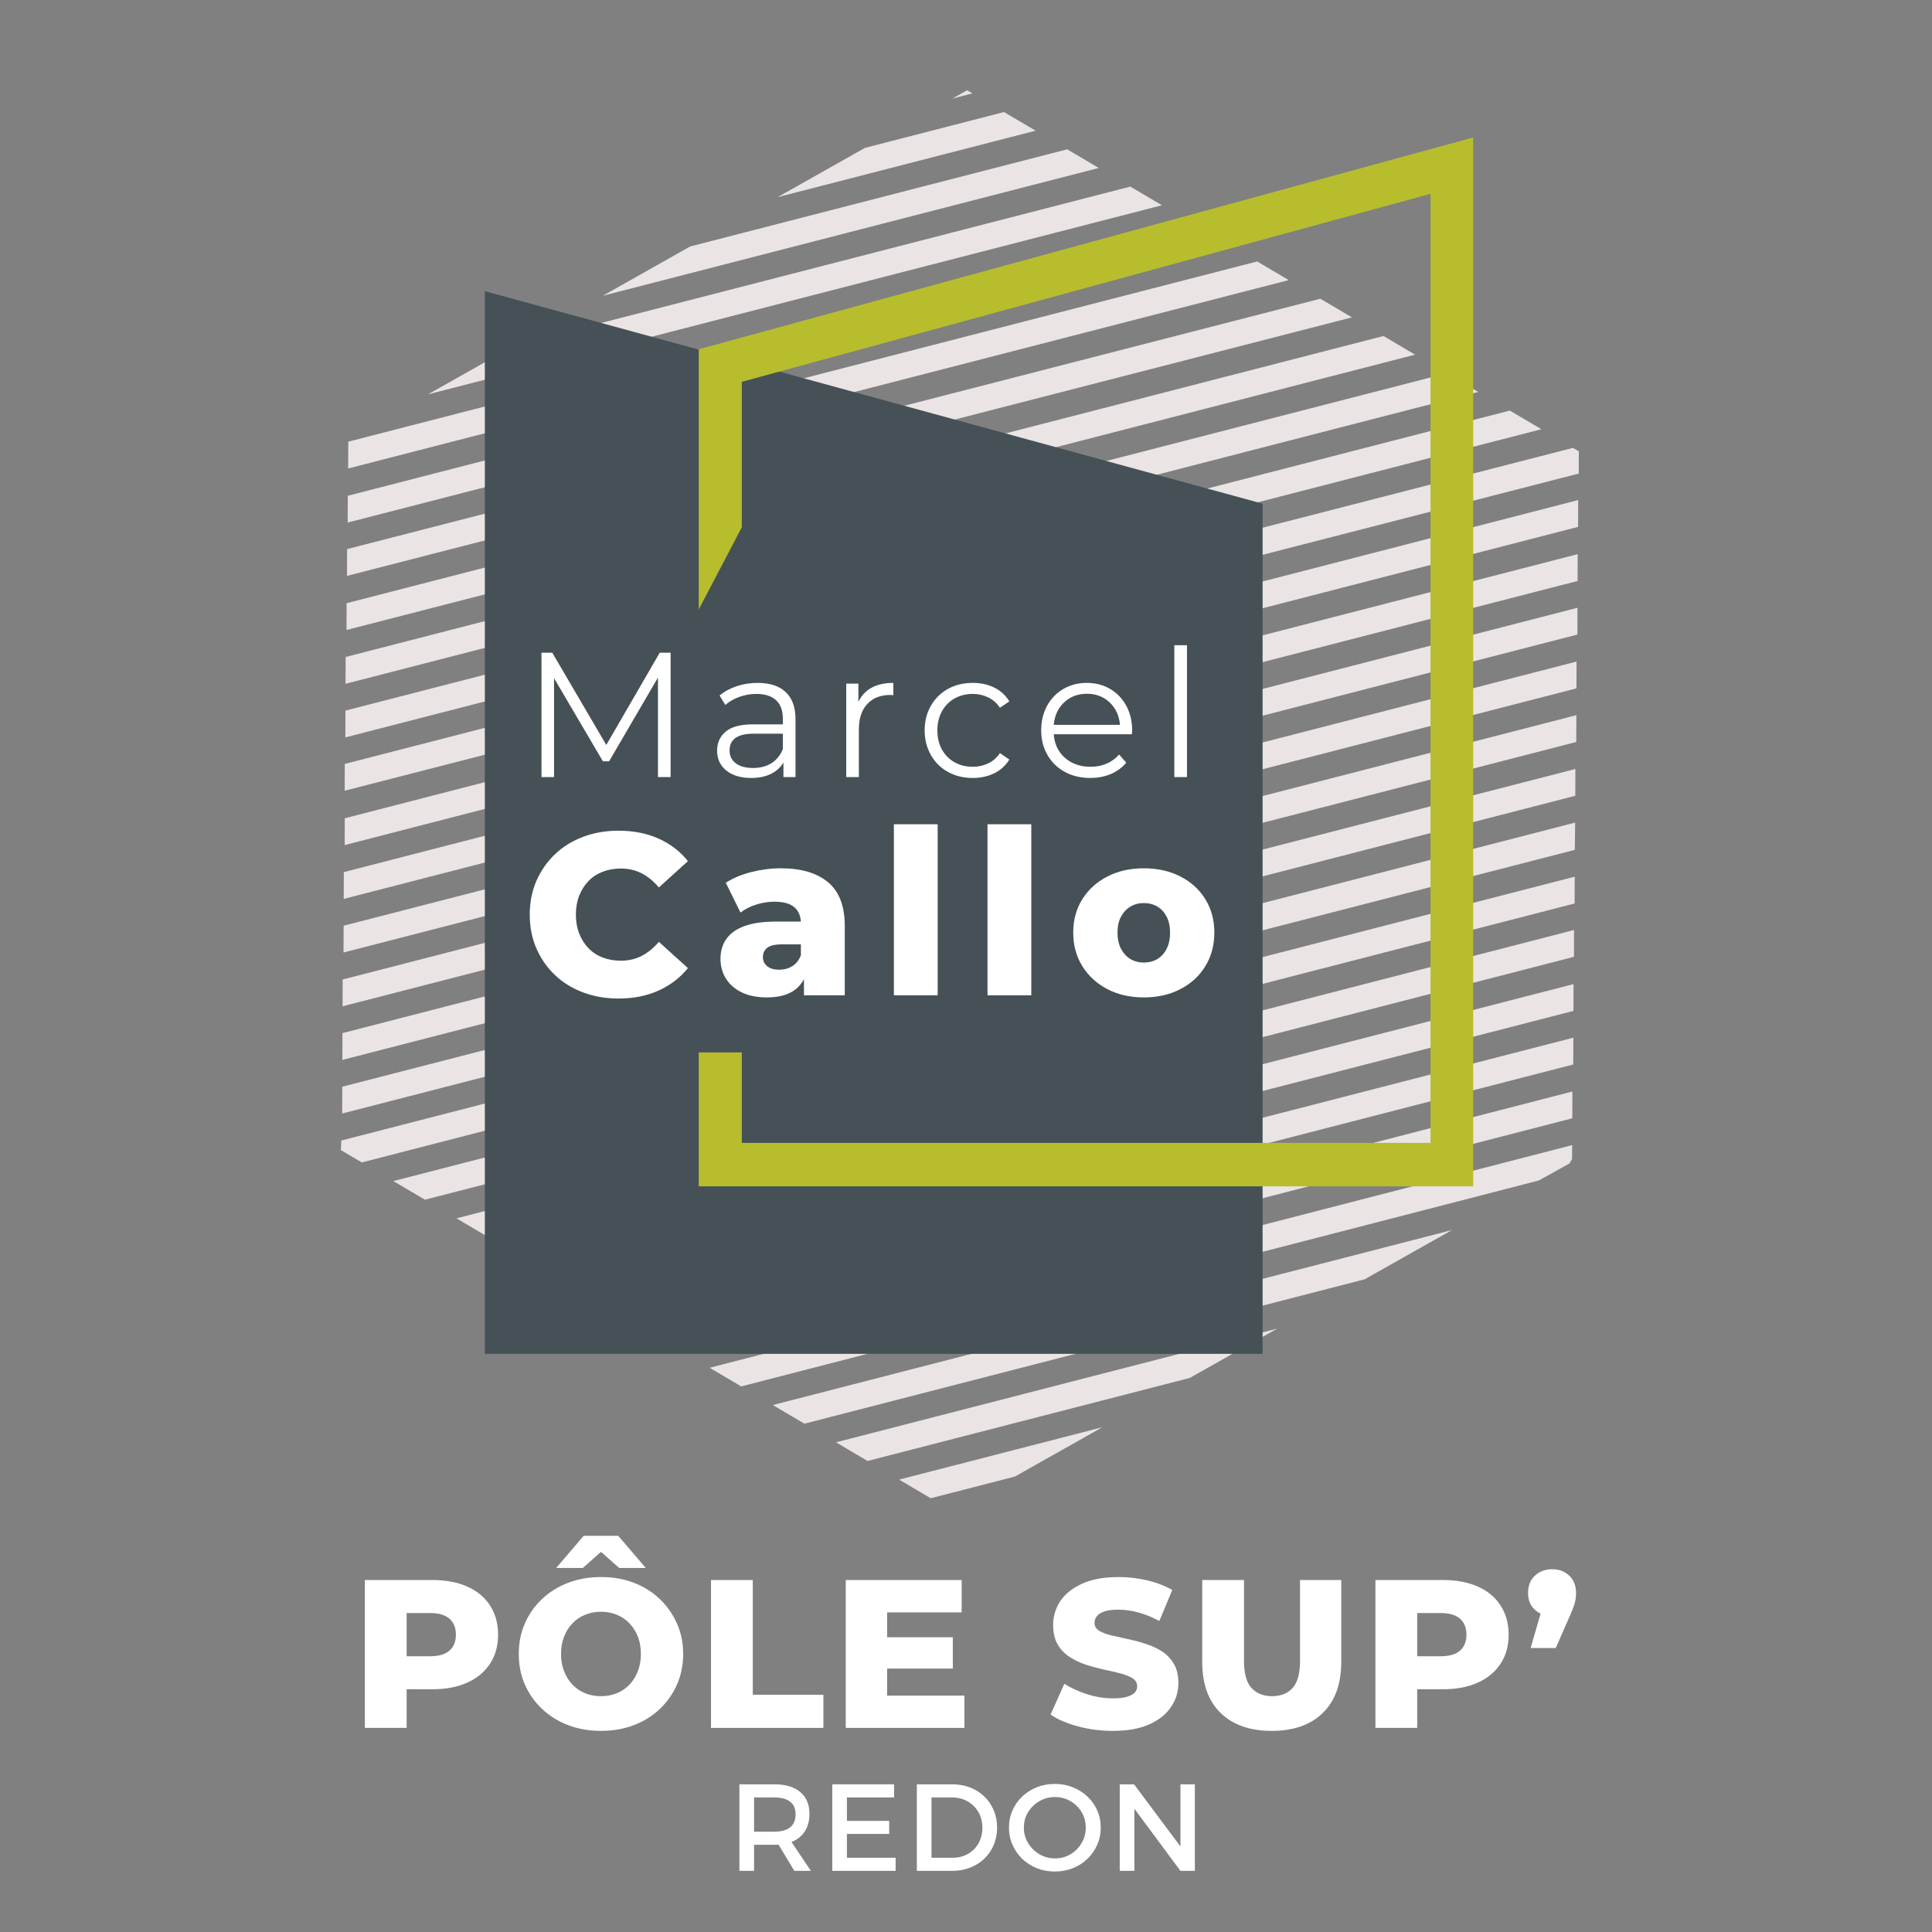 <?xml version="1.0" encoding="UTF-8"?> <svg xmlns="http://www.w3.org/2000/svg" xmlns:xlink="http://www.w3.org/1999/xlink" width="500" zoomAndPan="magnify" viewBox="0 0 375 375" height="500" preserveAspectRatio="xMidYMid meet" version="1.0"><rect x="0" y="0" width="375" height="375" fill="#808080" stroke="none"/><defs><g></g><clipPath id="eee18a80b0"><path d="M 66 17 L 307 17 L 307 291 L 66 291 Z M 66 17 " clip-rule="nonzero"></path></clipPath><clipPath id="6bad2d1b8b"><path d="M 128.492 -17.438 L 366.418 122.996 L 244.961 328.77 L 7.035 188.332 Z M 128.492 -17.438 " clip-rule="nonzero"></path></clipPath><clipPath id="6034bb50ac"><path d="M 67.07 132.723 L 67.09 127.52 L 280.793 72.457 L 286.926 76.074 Z M 274.664 68.84 L 268.535 65.219 L 67.277 117.078 L 67.258 122.281 Z M 299.184 83.312 L 293.055 79.691 L 67.051 137.926 L 67.035 143.129 Z M 306.438 91.918 L 306.445 87.598 L 305.312 86.93 L 66.922 148.273 L 66.902 153.477 Z M 306.305 102.266 L 306.324 97.062 L 66.922 158.828 L 66.902 164.031 Z M 262.406 61.602 L 256.273 57.984 L 67.371 106.578 L 67.352 111.781 Z M 306.215 112.766 L 306.23 107.562 L 66.734 169.273 L 66.715 174.477 Z M 150.922 38.273 L 201.012 25.367 L 194.883 21.746 L 167.887 28.703 Z M 305.742 159.664 L 66.246 221.375 L 66.164 223.234 L 70.219 225.629 L 305.668 164.961 Z M 213.273 32.602 L 207.141 28.984 L 133.957 47.84 L 116.992 57.41 Z M 225.531 39.84 L 219.402 36.219 L 100.027 66.98 L 83.062 76.547 Z M 250.145 54.367 L 244.016 50.75 L 67.504 96.23 L 67.484 101.43 Z M 237.793 47.074 L 231.66 43.457 L 67.598 85.73 L 67.578 90.934 Z M 184.855 19.133 L 188.754 18.129 L 187.715 17.516 Z M 298.695 229.129 L 305.129 225.551 L 305.16 222.266 L 137.742 265.484 L 143.871 269.102 Z M 305.18 217.062 L 305.199 211.859 L 125.48 258.246 L 131.613 261.863 Z M 264.859 248.32 L 281.824 238.754 L 150 272.719 L 156.133 276.336 Z M 230.926 267.461 L 247.891 257.891 L 162.262 279.953 L 168.391 283.574 Z M 196.996 286.598 L 213.961 277.027 L 174.52 287.191 L 180.648 290.809 Z M 305.367 206.617 L 305.387 201.414 L 113.129 250.953 L 119.258 254.574 Z M 305.406 196.215 L 305.426 191.012 L 100.867 243.719 L 107 247.336 Z M 305.949 144.02 L 305.969 138.816 L 66.469 200.527 L 66.453 205.73 Z M 305.988 133.613 L 306.008 128.41 L 66.508 190.121 L 66.488 195.324 Z M 305.762 154.461 L 305.781 149.258 L 66.434 210.93 L 66.414 216.133 Z M 305.5 185.715 L 305.52 180.512 L 88.609 236.48 L 94.738 240.102 Z M 306.176 123.168 L 306.195 117.969 L 66.695 179.68 L 66.676 184.879 Z M 305.633 175.367 L 305.648 170.164 L 76.348 229.246 L 82.48 232.863 Z M 305.633 175.367 " clip-rule="nonzero"></path></clipPath><clipPath id="e49699bbaf"><path d="M 94.105 56 L 246 56 L 246 263 L 94.105 263 Z M 94.105 56 " clip-rule="nonzero"></path></clipPath><clipPath id="0cc24ac50c"><path d="M 135 26.133 L 286 26.133 L 286 231 L 135 231 Z M 135 26.133 " clip-rule="nonzero"></path></clipPath><clipPath id="52fca504a2"><path d="M 106.629 85.199 L 242.914 85.199 L 242.914 204.273 L 106.629 204.273 Z M 106.629 85.199 " clip-rule="nonzero"></path></clipPath><clipPath id="1d222743ff"><path d="M 174.672 85.199 L 242.715 204.273 L 106.629 204.273 Z M 174.672 85.199 " clip-rule="nonzero"></path></clipPath><clipPath id="5c68186b07"><path d="M 102.633 81.34 L 207.57 81.34 L 207.57 181.207 L 102.633 181.207 Z M 102.633 81.34 " clip-rule="nonzero"></path></clipPath><clipPath id="6cf58f9f5a"><path d="M 155.004 81.34 L 207.379 181.207 L 102.633 181.207 Z M 155.004 81.34 " clip-rule="nonzero"></path></clipPath></defs><g clip-path="url(#eee18a80b0)"><g clip-path="url(#6bad2d1b8b)"><g clip-path="url(#6034bb50ac)"><path fill="#ebe4e4" d="M 128.492 -17.438 L 365.613 122.52 L 244.156 328.293 L 7.035 188.332 Z M 128.492 -17.438 " fill-opacity="1" fill-rule="nonzero"></path></g></g></g><g clip-path="url(#e49699bbaf)"><path fill="#455156" d="M 245.07 97.762 L 94.105 56.516 L 94.105 262.785 L 245.07 262.785 Z M 245.07 97.762 " fill-opacity="1" fill-rule="evenodd"></path></g><g clip-path="url(#0cc24ac50c)"><path fill="#b7bd2d" d="M 285.945 230.27 L 135.625 230.27 L 135.625 67.793 L 285.945 26.684 Z M 143.984 221.832 L 277.664 221.832 L 277.664 37.625 L 143.984 74.113 Z M 143.984 221.832 " fill-opacity="1" fill-rule="nonzero"></path></g><g clip-path="url(#52fca504a2)"><g clip-path="url(#1d222743ff)"><path fill="#455156" d="M 106.629 85.199 L 242.914 85.199 L 242.914 204.273 L 106.629 204.273 Z M 106.629 85.199 " fill-opacity="1" fill-rule="nonzero"></path></g></g><g clip-path="url(#5c68186b07)"><g clip-path="url(#6cf58f9f5a)"><path fill="#455156" d="M 102.633 81.34 L 207.57 81.34 L 207.57 181.207 L 102.633 181.207 Z M 102.633 81.34 " fill-opacity="1" fill-rule="nonzero"></path></g></g><g fill="#ffffff" fill-opacity="1"><g transform="translate(101.164, 150.83)"><g><path d="M 29 -24.141 L 29 0 L 26.547 0 L 26.547 -19.312 L 17.062 -3.062 L 15.859 -3.062 L 6.375 -19.203 L 6.375 0 L 3.938 0 L 3.938 -24.141 L 6.031 -24.141 L 16.516 -6.234 L 26.891 -24.141 Z M 29 -24.141 "></path></g></g></g><g fill="#ffffff" fill-opacity="1"><g transform="translate(137.298, 150.83)"><g><path d="M 9.766 -18.281 C 12.129 -18.281 13.941 -17.688 15.203 -16.5 C 16.473 -15.312 17.109 -13.555 17.109 -11.234 L 17.109 0 L 14.766 0 L 14.766 -2.828 C 14.211 -1.879 13.398 -1.141 12.328 -0.609 C 11.254 -0.086 9.984 0.172 8.516 0.172 C 6.492 0.172 4.883 -0.305 3.688 -1.266 C 2.488 -2.234 1.891 -3.516 1.891 -5.109 C 1.891 -6.648 2.445 -7.891 3.562 -8.828 C 4.676 -9.766 6.453 -10.234 8.891 -10.234 L 14.656 -10.234 L 14.656 -11.344 C 14.656 -12.906 14.219 -14.094 13.344 -14.906 C 12.469 -15.727 11.191 -16.141 9.516 -16.141 C 8.367 -16.141 7.266 -15.945 6.203 -15.562 C 5.148 -15.188 4.242 -14.664 3.484 -14 L 2.375 -15.828 C 3.301 -16.609 4.406 -17.211 5.688 -17.641 C 6.977 -18.066 8.336 -18.281 9.766 -18.281 Z M 8.891 -1.766 C 10.273 -1.766 11.461 -2.078 12.453 -2.703 C 13.441 -3.336 14.176 -4.254 14.656 -5.453 L 14.656 -8.422 L 8.969 -8.422 C 5.863 -8.422 4.312 -7.336 4.312 -5.172 C 4.312 -4.117 4.711 -3.285 5.516 -2.672 C 6.316 -2.066 7.441 -1.766 8.891 -1.766 Z M 8.891 -1.766 "></path></g></g></g><g fill="#ffffff" fill-opacity="1"><g transform="translate(160.847, 150.83)"><g><path d="M 5.766 -14.594 C 6.336 -15.812 7.191 -16.727 8.328 -17.344 C 9.461 -17.969 10.867 -18.281 12.547 -18.281 L 12.547 -15.891 L 11.969 -15.938 C 10.062 -15.938 8.566 -15.348 7.484 -14.172 C 6.398 -13.004 5.859 -11.359 5.859 -9.234 L 5.859 0 L 3.406 0 L 3.406 -18.141 L 5.766 -18.141 Z M 5.766 -14.594 "></path></g></g></g><g fill="#ffffff" fill-opacity="1"><g transform="translate(177.881, 150.83)"><g><path d="M 10.938 0.172 C 9.133 0.172 7.523 -0.219 6.109 -1 C 4.703 -1.781 3.598 -2.879 2.797 -4.297 C 1.992 -5.711 1.594 -7.301 1.594 -9.062 C 1.594 -10.832 1.992 -12.422 2.797 -13.828 C 3.598 -15.234 4.703 -16.328 6.109 -17.109 C 7.523 -17.891 9.133 -18.281 10.938 -18.281 C 12.5 -18.281 13.895 -17.973 15.125 -17.359 C 16.352 -16.754 17.32 -15.863 18.031 -14.688 L 16.203 -13.453 C 15.609 -14.348 14.848 -15.02 13.922 -15.469 C 13.004 -15.914 12.008 -16.141 10.938 -16.141 C 9.625 -16.141 8.441 -15.844 7.391 -15.25 C 6.348 -14.664 5.531 -13.832 4.938 -12.75 C 4.352 -11.676 4.062 -10.445 4.062 -9.062 C 4.062 -7.664 4.352 -6.43 4.938 -5.359 C 5.531 -4.297 6.348 -3.469 7.391 -2.875 C 8.441 -2.289 9.625 -2 10.938 -2 C 12.008 -2 13.004 -2.219 13.922 -2.656 C 14.848 -3.094 15.609 -3.758 16.203 -4.656 L 18.031 -3.406 C 17.32 -2.238 16.344 -1.348 15.094 -0.734 C 13.852 -0.129 12.469 0.172 10.938 0.172 Z M 10.938 0.172 "></path></g></g></g><g fill="#ffffff" fill-opacity="1"><g transform="translate(200.499, 150.83)"><g><path d="M 19.203 -8.312 L 4.031 -8.312 C 4.164 -6.426 4.891 -4.898 6.203 -3.734 C 7.516 -2.578 9.172 -2 11.172 -2 C 12.297 -2 13.328 -2.195 14.266 -2.594 C 15.211 -3 16.031 -3.594 16.719 -4.375 L 18.109 -2.797 C 17.297 -1.828 16.285 -1.086 15.078 -0.578 C 13.879 -0.078 12.555 0.172 11.109 0.172 C 9.242 0.172 7.594 -0.223 6.156 -1.016 C 4.719 -1.805 3.598 -2.906 2.797 -4.312 C 1.992 -5.719 1.594 -7.301 1.594 -9.062 C 1.594 -10.832 1.973 -12.422 2.734 -13.828 C 3.504 -15.234 4.562 -16.328 5.906 -17.109 C 7.258 -17.891 8.773 -18.281 10.453 -18.281 C 12.129 -18.281 13.633 -17.891 14.969 -17.109 C 16.301 -16.328 17.348 -15.238 18.109 -13.844 C 18.867 -12.457 19.25 -10.863 19.25 -9.062 Z M 10.453 -16.172 C 8.703 -16.172 7.234 -15.613 6.047 -14.5 C 4.867 -13.383 4.195 -11.93 4.031 -10.141 L 16.891 -10.141 C 16.734 -11.93 16.062 -13.383 14.875 -14.5 C 13.695 -15.613 12.223 -16.172 10.453 -16.172 Z M 10.453 -16.172 "></path></g></g></g><g fill="#ffffff" fill-opacity="1"><g transform="translate(224.531, 150.83)"><g><path d="M 3.406 -25.594 L 5.859 -25.594 L 5.859 0 L 3.406 0 Z M 3.406 -25.594 "></path></g></g></g><g fill="#ffffff" fill-opacity="1"><g transform="translate(101.308, 193.191)"><g><path d="M 18.75 0.625 C 16.27 0.625 13.977 0.227 11.875 -0.562 C 9.77 -1.352 7.945 -2.477 6.406 -3.938 C 4.875 -5.395 3.676 -7.113 2.812 -9.094 C 1.945 -11.082 1.516 -13.27 1.516 -15.656 C 1.516 -18.051 1.945 -20.238 2.812 -22.219 C 3.676 -24.195 4.875 -25.914 6.406 -27.375 C 7.945 -28.844 9.77 -29.973 11.875 -30.766 C 13.977 -31.555 16.27 -31.953 18.75 -31.953 C 21.645 -31.953 24.234 -31.441 26.516 -30.422 C 28.797 -29.41 30.695 -27.953 32.219 -26.047 L 26.578 -20.938 C 25.566 -22.133 24.457 -23.047 23.25 -23.672 C 22.039 -24.297 20.691 -24.609 19.203 -24.609 C 17.922 -24.609 16.738 -24.398 15.656 -23.984 C 14.582 -23.566 13.664 -22.961 12.906 -22.172 C 12.145 -21.379 11.547 -20.43 11.109 -19.328 C 10.68 -18.223 10.469 -17 10.469 -15.656 C 10.469 -14.32 10.68 -13.102 11.109 -12 C 11.547 -10.895 12.145 -9.945 12.906 -9.156 C 13.664 -8.363 14.582 -7.758 15.656 -7.344 C 16.738 -6.926 17.922 -6.719 19.203 -6.719 C 20.691 -6.719 22.039 -7.031 23.25 -7.656 C 24.457 -8.281 25.566 -9.188 26.578 -10.375 L 32.219 -5.281 C 30.695 -3.406 28.797 -1.953 26.516 -0.922 C 24.234 0.109 21.645 0.625 18.75 0.625 Z M 18.75 0.625 "></path></g></g></g><g fill="#ffffff" fill-opacity="1"><g transform="translate(138.5, 193.191)"><g><path d="M 17.547 0 L 17.547 -4.516 L 16.953 -5.641 L 16.953 -13.969 C 16.953 -15.301 16.539 -16.332 15.719 -17.062 C 14.906 -17.801 13.602 -18.172 11.812 -18.172 C 10.645 -18.172 9.461 -17.984 8.266 -17.609 C 7.078 -17.234 6.066 -16.719 5.234 -16.062 L 2.375 -21.844 C 3.75 -22.738 5.395 -23.43 7.312 -23.922 C 9.238 -24.41 11.156 -24.656 13.062 -24.656 C 17 -24.656 20.051 -23.754 22.219 -21.953 C 24.383 -20.148 25.469 -17.32 25.469 -13.469 L 25.469 0 Z M 10.375 0.406 C 8.438 0.406 6.797 0.078 5.453 -0.578 C 4.117 -1.234 3.098 -2.129 2.391 -3.266 C 1.691 -4.398 1.344 -5.672 1.344 -7.078 C 1.344 -8.566 1.723 -9.852 2.484 -10.938 C 3.242 -12.031 4.414 -12.863 6 -13.438 C 7.582 -14.02 9.625 -14.312 12.125 -14.312 L 17.859 -14.312 L 17.859 -9.891 L 13.297 -9.891 C 11.922 -9.891 10.957 -9.664 10.406 -9.219 C 9.852 -8.77 9.578 -8.172 9.578 -7.422 C 9.578 -6.68 9.859 -6.086 10.422 -5.641 C 10.992 -5.191 11.77 -4.969 12.75 -4.969 C 13.676 -4.969 14.52 -5.195 15.281 -5.656 C 16.039 -6.125 16.598 -6.832 16.953 -7.781 L 18.125 -4.656 C 17.676 -2.977 16.801 -1.711 15.5 -0.859 C 14.207 -0.016 12.5 0.406 10.375 0.406 Z M 10.375 0.406 "></path></g></g></g><g fill="#ffffff" fill-opacity="1"><g transform="translate(170.769, 193.191)"><g><path d="M 2.734 0 L 2.734 -33.203 L 11.234 -33.203 L 11.234 0 Z M 2.734 0 "></path></g></g></g><g fill="#ffffff" fill-opacity="1"><g transform="translate(188.94, 193.191)"><g><path d="M 2.734 0 L 2.734 -33.203 L 11.234 -33.203 L 11.234 0 Z M 2.734 0 "></path></g></g></g><g fill="#ffffff" fill-opacity="1"><g transform="translate(207.11, 193.191)"><g><path d="M 14.906 0.406 C 12.25 0.406 9.891 -0.129 7.828 -1.203 C 5.773 -2.273 4.156 -3.758 2.969 -5.656 C 1.789 -7.551 1.203 -9.723 1.203 -12.172 C 1.203 -14.617 1.789 -16.781 2.969 -18.656 C 4.156 -20.539 5.773 -22.008 7.828 -23.062 C 9.891 -24.125 12.25 -24.656 14.906 -24.656 C 17.562 -24.656 19.926 -24.125 22 -23.062 C 24.07 -22.008 25.688 -20.539 26.844 -18.656 C 28.008 -16.781 28.594 -14.617 28.594 -12.172 C 28.594 -9.723 28.008 -7.551 26.844 -5.656 C 25.688 -3.758 24.07 -2.273 22 -1.203 C 19.926 -0.129 17.562 0.406 14.906 0.406 Z M 14.906 -6.359 C 15.883 -6.359 16.754 -6.582 17.516 -7.031 C 18.273 -7.477 18.879 -8.141 19.328 -9.016 C 19.773 -9.898 20 -10.953 20 -12.172 C 20 -13.391 19.773 -14.426 19.328 -15.281 C 18.879 -16.133 18.273 -16.785 17.516 -17.234 C 16.754 -17.68 15.883 -17.906 14.906 -17.906 C 13.945 -17.906 13.086 -17.68 12.328 -17.234 C 11.566 -16.785 10.953 -16.133 10.484 -15.281 C 10.023 -14.426 9.797 -13.391 9.797 -12.172 C 9.797 -10.953 10.023 -9.898 10.484 -9.016 C 10.953 -8.141 11.566 -7.477 12.328 -7.031 C 13.086 -6.582 13.945 -6.359 14.906 -6.359 Z M 14.906 -6.359 "></path></g></g></g><g fill="#ffffff" fill-opacity="1"><g transform="translate(67.945, 335.384)"><g><path d="M 2.875 0 L 2.875 -28.703 L 15.984 -28.703 C 18.609 -28.703 20.867 -28.273 22.766 -27.422 C 24.672 -26.578 26.141 -25.352 27.172 -23.75 C 28.211 -22.156 28.734 -20.266 28.734 -18.078 C 28.734 -15.922 28.211 -14.051 27.172 -12.469 C 26.141 -10.883 24.672 -9.66 22.766 -8.797 C 20.867 -7.93 18.609 -7.5 15.984 -7.5 L 7.375 -7.5 L 10.984 -11.031 L 10.984 0 Z M 10.984 -10.172 L 7.375 -13.906 L 15.5 -13.906 C 17.195 -13.906 18.461 -14.27 19.297 -15 C 20.129 -15.738 20.547 -16.766 20.547 -18.078 C 20.547 -19.422 20.129 -20.457 19.297 -21.188 C 18.461 -21.926 17.195 -22.297 15.5 -22.297 L 7.375 -22.297 L 10.984 -26.031 Z M 10.984 -10.172 "></path></g></g></g><g fill="#ffffff" fill-opacity="1"><g transform="translate(99.304, 335.384)"><g><path d="M 17.344 0.578 C 15.051 0.578 12.93 0.207 10.984 -0.531 C 9.047 -1.27 7.359 -2.316 5.922 -3.672 C 4.484 -5.023 3.367 -6.602 2.578 -8.406 C 1.785 -10.207 1.391 -12.188 1.391 -14.344 C 1.391 -16.508 1.785 -18.492 2.578 -20.297 C 3.367 -22.098 4.484 -23.676 5.922 -25.031 C 7.359 -26.383 9.047 -27.43 10.984 -28.172 C 12.93 -28.91 15.051 -29.281 17.344 -29.281 C 19.664 -29.281 21.789 -28.91 23.719 -28.172 C 25.645 -27.43 27.316 -26.383 28.734 -25.031 C 30.16 -23.676 31.273 -22.098 32.078 -20.297 C 32.891 -18.492 33.297 -16.508 33.297 -14.344 C 33.297 -12.188 32.891 -10.195 32.078 -8.375 C 31.273 -6.562 30.16 -4.984 28.734 -3.641 C 27.316 -2.305 25.645 -1.27 23.719 -0.531 C 21.789 0.207 19.664 0.578 17.344 0.578 Z M 17.344 -6.156 C 18.438 -6.156 19.453 -6.344 20.391 -6.719 C 21.336 -7.102 22.16 -7.656 22.859 -8.375 C 23.555 -9.102 24.102 -9.973 24.5 -10.984 C 24.895 -11.992 25.094 -13.113 25.094 -14.344 C 25.094 -15.602 24.895 -16.734 24.5 -17.734 C 24.102 -18.734 23.555 -19.594 22.859 -20.312 C 22.16 -21.039 21.336 -21.594 20.391 -21.969 C 19.453 -22.352 18.438 -22.547 17.344 -22.547 C 16.25 -22.547 15.227 -22.352 14.281 -21.969 C 13.344 -21.594 12.523 -21.039 11.828 -20.312 C 11.129 -19.594 10.582 -18.734 10.188 -17.734 C 9.789 -16.734 9.594 -15.602 9.594 -14.344 C 9.594 -13.113 9.789 -11.992 10.188 -10.984 C 10.582 -9.973 11.129 -9.102 11.828 -8.375 C 12.523 -7.656 13.344 -7.102 14.281 -6.719 C 15.227 -6.344 16.25 -6.156 17.344 -6.156 Z M 8.656 -31.047 L 13.984 -37.281 L 20.703 -37.281 L 26.031 -31.047 L 20.875 -31.047 L 15.094 -36.172 L 19.609 -36.172 L 13.828 -31.047 Z M 8.656 -31.047 "></path></g></g></g><g fill="#ffffff" fill-opacity="1"><g transform="translate(135.132, 335.384)"><g><path d="M 2.875 0 L 2.875 -28.703 L 10.984 -28.703 L 10.984 -6.438 L 24.688 -6.438 L 24.688 0 Z M 2.875 0 "></path></g></g></g><g fill="#ffffff" fill-opacity="1"><g transform="translate(161.285, 335.384)"><g><path d="M 10.328 -17.594 L 23.656 -17.594 L 23.656 -11.516 L 10.328 -11.516 Z M 10.906 -6.266 L 25.906 -6.266 L 25.906 0 L 2.875 0 L 2.875 -28.703 L 25.375 -28.703 L 25.375 -22.422 L 10.906 -22.422 Z M 10.906 -6.266 "></path></g></g></g><g fill="#ffffff" fill-opacity="1"><g transform="translate(189.98, 335.384)"><g></g></g></g><g fill="#ffffff" fill-opacity="1"><g transform="translate(203.056, 335.384)"><g><path d="M 12.953 0.578 C 10.609 0.578 8.348 0.285 6.172 -0.297 C 3.992 -0.891 2.223 -1.648 0.859 -2.578 L 3.531 -8.562 C 4.812 -7.75 6.289 -7.07 7.969 -6.531 C 9.656 -6 11.332 -5.734 13 -5.734 C 14.113 -5.734 15.016 -5.836 15.703 -6.047 C 16.391 -6.254 16.891 -6.523 17.203 -6.859 C 17.516 -7.203 17.672 -7.609 17.672 -8.078 C 17.672 -8.734 17.367 -9.25 16.766 -9.625 C 16.16 -10.008 15.379 -10.328 14.422 -10.578 C 13.473 -10.828 12.414 -11.07 11.25 -11.312 C 10.094 -11.562 8.93 -11.875 7.766 -12.25 C 6.609 -12.633 5.551 -13.133 4.594 -13.75 C 3.633 -14.363 2.852 -15.172 2.25 -16.172 C 1.656 -17.172 1.359 -18.438 1.359 -19.969 C 1.359 -21.688 1.828 -23.242 2.766 -24.641 C 3.711 -26.035 5.129 -27.156 7.016 -28 C 8.898 -28.852 11.25 -29.281 14.062 -29.281 C 15.945 -29.281 17.797 -29.066 19.609 -28.641 C 21.43 -28.211 23.055 -27.586 24.484 -26.766 L 21.969 -20.75 C 20.602 -21.488 19.25 -22.039 17.906 -22.406 C 16.57 -22.77 15.273 -22.953 14.016 -22.953 C 12.898 -22.953 12 -22.836 11.312 -22.609 C 10.633 -22.379 10.145 -22.07 9.844 -21.688 C 9.539 -21.301 9.391 -20.863 9.391 -20.375 C 9.391 -19.75 9.68 -19.25 10.266 -18.875 C 10.859 -18.508 11.641 -18.207 12.609 -17.969 C 13.578 -17.738 14.641 -17.5 15.797 -17.25 C 16.961 -17.008 18.125 -16.703 19.281 -16.328 C 20.445 -15.961 21.508 -15.473 22.469 -14.859 C 23.426 -14.242 24.195 -13.438 24.781 -12.438 C 25.375 -11.445 25.672 -10.195 25.672 -8.688 C 25.672 -7.02 25.195 -5.484 24.25 -4.078 C 23.312 -2.672 21.906 -1.539 20.031 -0.688 C 18.156 0.156 15.797 0.578 12.953 0.578 Z M 12.953 0.578 "></path></g></g></g><g fill="#ffffff" fill-opacity="1"><g transform="translate(230.726, 335.384)"><g><path d="M 16.109 0.578 C 11.879 0.578 8.57 -0.582 6.188 -2.906 C 3.812 -5.227 2.625 -8.523 2.625 -12.797 L 2.625 -28.703 L 10.734 -28.703 L 10.734 -13.031 C 10.734 -10.57 11.219 -8.812 12.188 -7.75 C 13.164 -6.688 14.5 -6.156 16.188 -6.156 C 17.883 -6.156 19.211 -6.688 20.172 -7.75 C 21.129 -8.812 21.609 -10.57 21.609 -13.031 L 21.609 -28.703 L 29.609 -28.703 L 29.609 -12.797 C 29.609 -8.523 28.414 -5.227 26.031 -2.906 C 23.656 -0.582 20.348 0.578 16.109 0.578 Z M 16.109 0.578 "></path></g></g></g><g fill="#ffffff" fill-opacity="1"><g transform="translate(264.094, 335.384)"><g><path d="M 2.875 0 L 2.875 -28.703 L 15.984 -28.703 C 18.609 -28.703 20.867 -28.273 22.766 -27.422 C 24.672 -26.578 26.141 -25.352 27.172 -23.75 C 28.211 -22.156 28.734 -20.266 28.734 -18.078 C 28.734 -15.922 28.211 -14.051 27.172 -12.469 C 26.141 -10.883 24.672 -9.66 22.766 -8.797 C 20.867 -7.93 18.609 -7.5 15.984 -7.5 L 7.375 -7.5 L 10.984 -11.031 L 10.984 0 Z M 10.984 -10.172 L 7.375 -13.906 L 15.5 -13.906 C 17.195 -13.906 18.461 -14.27 19.297 -15 C 20.129 -15.738 20.547 -16.766 20.547 -18.078 C 20.547 -19.422 20.129 -20.457 19.297 -21.188 C 18.461 -21.926 17.195 -22.297 15.5 -22.297 L 7.375 -22.297 L 10.984 -26.031 Z M 10.984 -10.172 "></path></g></g></g><g fill="#ffffff" fill-opacity="1"><g transform="translate(295.454, 335.384)"><g><path d="M 1.641 -15.5 L 4.719 -26.156 L 5.828 -21.734 C 4.453 -21.734 3.328 -22.133 2.453 -22.938 C 1.578 -23.75 1.141 -24.836 1.141 -26.203 C 1.141 -27.598 1.582 -28.711 2.469 -29.547 C 3.363 -30.379 4.484 -30.797 5.828 -30.797 C 7.16 -30.797 8.266 -30.379 9.141 -29.547 C 10.016 -28.711 10.453 -27.598 10.453 -26.203 C 10.453 -25.816 10.426 -25.426 10.375 -25.031 C 10.32 -24.633 10.207 -24.172 10.031 -23.641 C 9.852 -23.109 9.555 -22.391 9.141 -21.484 L 6.516 -15.5 Z M 1.641 -15.5 "></path></g></g></g><g fill="#ffffff" fill-opacity="1"><g transform="translate(141.316, 363.134)"><g><path d="M 16.078 0 L 12.859 0 L 9.797 -5.094 C 9.68 -5.07 9.555 -5.062 9.422 -5.062 C 9.285 -5.062 9.156 -5.062 9.031 -5.062 L 5.047 -5.062 L 5.047 0 L 2.203 0 L 2.203 -16.797 L 9.031 -16.797 C 11.164 -16.797 12.828 -16.297 14.016 -15.297 C 15.203 -14.297 15.797 -12.883 15.797 -11.062 C 15.797 -9.719 15.492 -8.582 14.891 -7.656 C 14.285 -6.727 13.426 -6.047 12.312 -5.609 Z M 5.047 -7.609 L 9.031 -7.609 C 10.32 -7.609 11.32 -7.883 12.031 -8.438 C 12.75 -9 13.109 -9.848 13.109 -10.984 C 13.109 -12.086 12.75 -12.906 12.031 -13.438 C 11.32 -13.977 10.32 -14.25 9.031 -14.25 L 5.047 -14.25 Z M 5.047 -7.609 "></path></g></g></g><g fill="#ffffff" fill-opacity="1"><g transform="translate(159.34, 363.134)"><g><path d="M 2.203 -16.797 L 14.203 -16.797 L 14.203 -14.25 L 5.047 -14.25 L 5.047 -9.703 L 13.25 -9.703 L 13.25 -7.172 L 5.047 -7.172 L 5.047 -2.547 L 14.5 -2.547 L 14.5 0 L 2.203 0 Z M 2.203 -16.797 "></path></g></g></g><g fill="#ffffff" fill-opacity="1"><g transform="translate(175.756, 363.134)"><g><path d="M 9.094 -16.797 C 10.352 -16.797 11.508 -16.586 12.562 -16.172 C 13.625 -15.754 14.539 -15.172 15.312 -14.422 C 16.094 -13.672 16.695 -12.781 17.125 -11.75 C 17.562 -10.727 17.781 -9.613 17.781 -8.406 C 17.781 -7.188 17.562 -6.062 17.125 -5.031 C 16.695 -4.008 16.094 -3.125 15.312 -2.375 C 14.531 -1.625 13.602 -1.039 12.531 -0.625 C 11.469 -0.207 10.301 0 9.031 0 L 2.203 0 L 2.203 -16.797 Z M 9.172 -2.547 C 10.254 -2.547 11.234 -2.789 12.109 -3.281 C 12.984 -3.781 13.672 -4.469 14.172 -5.344 C 14.672 -6.227 14.922 -7.238 14.922 -8.375 C 14.922 -9.531 14.66 -10.547 14.141 -11.422 C 13.629 -12.305 12.926 -13 12.031 -13.5 C 11.145 -14 10.148 -14.25 9.047 -14.25 L 5.047 -14.25 L 5.047 -2.547 Z M 9.172 -2.547 "></path></g></g></g><g fill="#ffffff" fill-opacity="1"><g transform="translate(195.028, 363.134)"><g><path d="M 9.719 -16.875 C 10.969 -16.875 12.129 -16.656 13.203 -16.219 C 14.285 -15.789 15.227 -15.195 16.031 -14.438 C 16.844 -13.676 17.477 -12.781 17.938 -11.75 C 18.395 -10.719 18.625 -9.602 18.625 -8.406 C 18.625 -7.195 18.395 -6.078 17.938 -5.047 C 17.477 -4.016 16.844 -3.109 16.031 -2.328 C 15.227 -1.555 14.285 -0.953 13.203 -0.516 C 12.129 -0.086 10.969 0.125 9.719 0.125 C 8.469 0.125 7.301 -0.086 6.219 -0.516 C 5.145 -0.953 4.203 -1.555 3.391 -2.328 C 2.586 -3.109 1.957 -4.016 1.5 -5.047 C 1.039 -6.078 0.812 -7.195 0.812 -8.406 C 0.812 -9.602 1.039 -10.719 1.5 -11.75 C 1.957 -12.781 2.586 -13.676 3.391 -14.438 C 4.203 -15.207 5.145 -15.805 6.219 -16.234 C 7.301 -16.66 8.469 -16.875 9.719 -16.875 Z M 9.75 -14.328 C 8.645 -14.328 7.633 -14.062 6.719 -13.531 C 5.812 -13.008 5.082 -12.301 4.531 -11.406 C 3.977 -10.52 3.703 -9.52 3.703 -8.406 C 3.703 -7.301 3.977 -6.297 4.531 -5.391 C 5.082 -4.484 5.816 -3.758 6.734 -3.219 C 7.648 -2.688 8.656 -2.422 9.75 -2.422 C 10.852 -2.422 11.852 -2.688 12.75 -3.219 C 13.656 -3.758 14.375 -4.484 14.906 -5.391 C 15.445 -6.297 15.719 -7.301 15.719 -8.406 C 15.719 -9.52 15.445 -10.52 14.906 -11.406 C 14.375 -12.301 13.656 -13.008 12.75 -13.531 C 11.852 -14.062 10.852 -14.328 9.75 -14.328 Z M 9.75 -14.328 "></path></g></g></g><g fill="#ffffff" fill-opacity="1"><g transform="translate(215.14, 363.134)"><g><path d="M 2.203 -16.797 L 4.984 -16.797 L 13.984 -4.734 L 13.984 -16.797 L 16.781 -16.797 L 16.781 0 L 13.984 0 L 5.047 -12.047 L 5.047 0 L 2.203 0 Z M 2.203 -16.797 "></path></g></g></g></svg> 